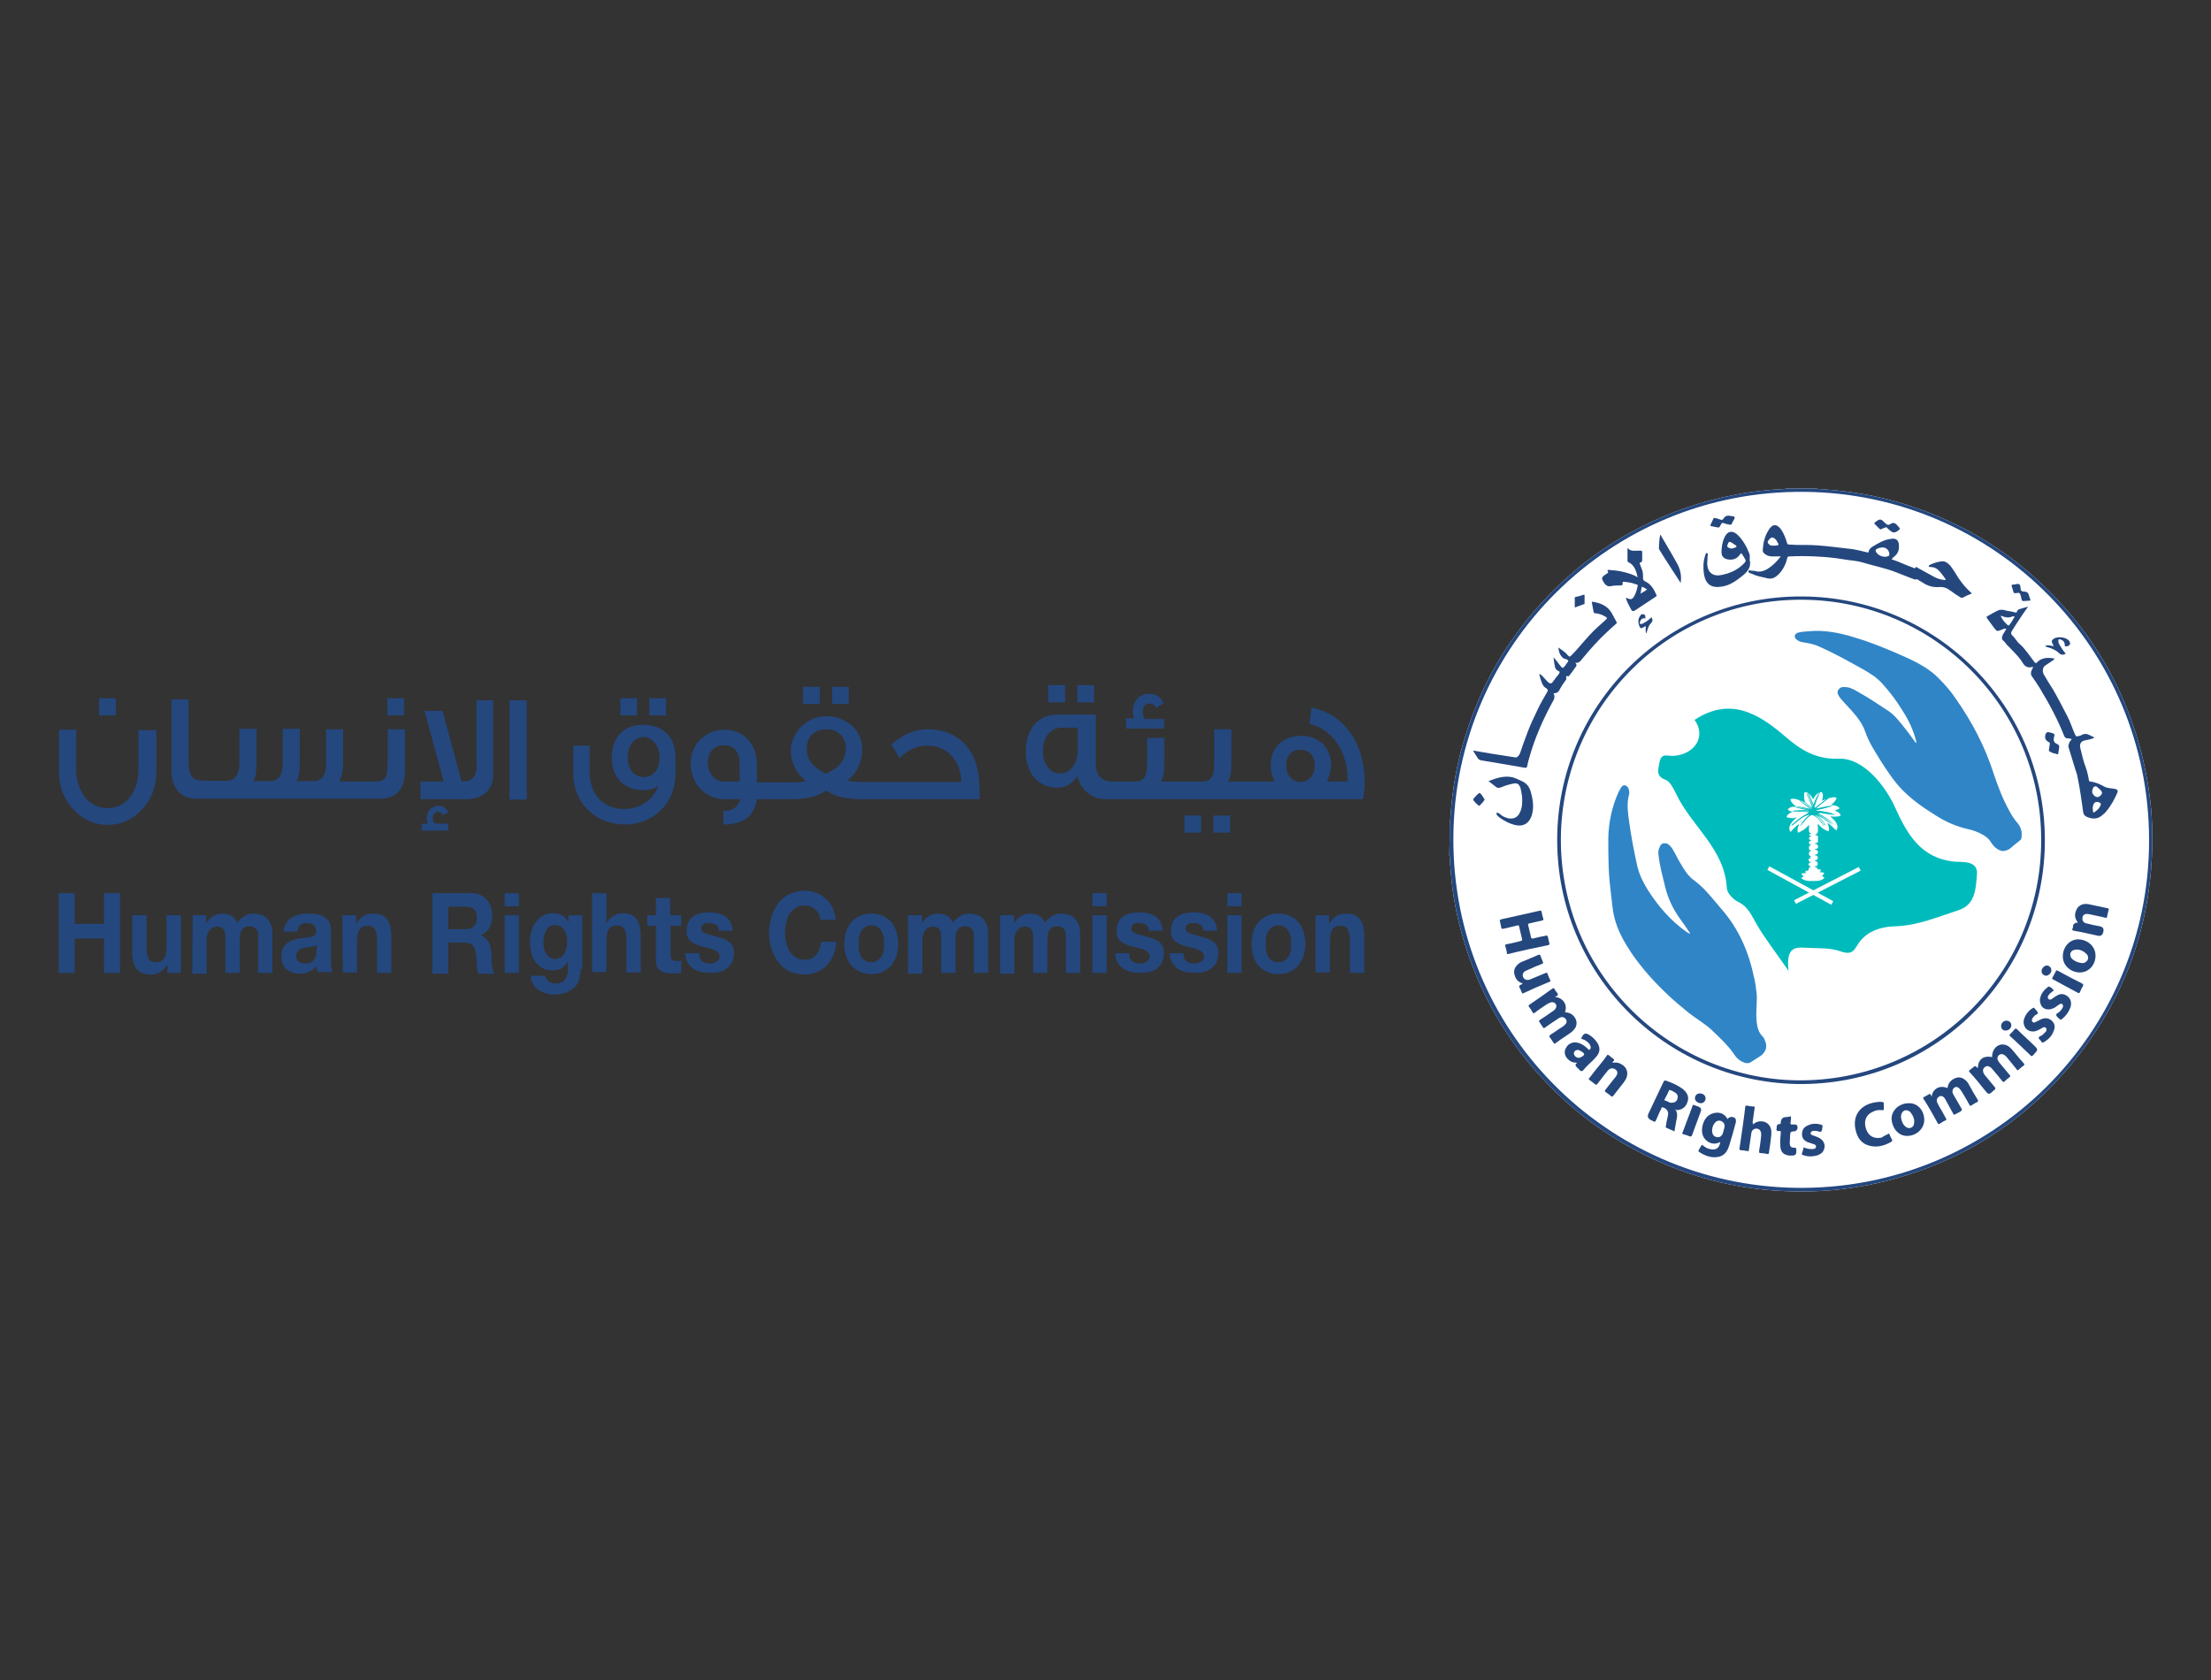 <?xml version="1.0" encoding="UTF-8"?>
<svg id="Layer_1" data-name="Layer 1" xmlns="http://www.w3.org/2000/svg" viewBox="0 0 540.9 411.1">
  <rect x="0" y="0" width="540.9" height="411.1" fill="#333333" stroke="none"/>
  <defs>
    <style>
      .cls-1 {
        fill: none;
      }

      .cls-2 {
        fill: #3085c7;
      }

      .cls-3 {
        fill: #24477e;
      }

      .cls-4 {
        fill: #fff;
      }

      .cls-5 {
        fill: #00bbbc;
      }
    </style>
  </defs>
  <g>
    <g>
      <path class="cls-3" d="M14.35,218.55h3.9v7.5h7.2v-7.5h3.9v19.5h-3.9v-8.4h-7.2v8.4h-3.9s0-19.5,0-19.5Z"/>
      <path class="cls-3" d="M44.35,238.05h-3.4v-2h-.1c-.4.8-1,1.4-1.7,1.8s-1.4.6-2.2.6c-.9,0-1.7-.1-2.3-.4-.6-.3-1.1-.7-1.4-1.2s-.6-1.1-.7-1.8c-.1-.7-.2-1.5-.2-2.4v-8.7h3.5v8c0,1.2.2,2,.5,2.6s.9.9,1.7.9c1,0,1.7-.3,2.1-.9s.6-1.7.6-3.1v-7.5h3.5v14.1h.1Z"/>
      <path class="cls-3" d="M47.15,223.95h3.3v1.9h0c.5-.7,1-1.3,1.7-1.7.7-.4,1.4-.6,2.2-.6s1.6.2,2.2.5c.7.4,1.2,1,1.5,1.8.4-.6.9-1.2,1.6-1.6.7-.5,1.4-.7,2.3-.7.7,0,1.3.1,1.9.3.6.2,1.1.5,1.5.9s.7.9,1,1.6c.2.6.3,1.4.3,2.3v9.4h-3.5v-9.3c0-.4-.1-.8-.3-1.1-.1-.3-.4-.6-.7-.7-.3-.2-.7-.3-1.2-.3s-.9.1-1.2.3c-.3.2-.5.5-.7.8s-.3.7-.3,1.1c-.1.4-.1.9-.1,1.3v7.9h-3.5v-9.1c0-.4-.1-.8-.2-1.1-.1-.3-.3-.6-.6-.8-.3-.2-.7-.3-1.3-.3-.2,0-.4,0-.7.1-.3.1-.5.2-.8.5-.3.2-.5.6-.7,1s-.3,1-.3,1.7v8.2h-3.5l.1-14.3h0Z"/>
      <path class="cls-3" d="M69.35,228.25c0-.9.3-1.7.6-2.3.4-.6.8-1.1,1.4-1.4.6-.4,1.2-.6,1.9-.8.7-.2,1.4-.2,2.1-.2.6,0,1.3,0,2,.1s1.3.3,1.8.6c.5.3,1,.7,1.3,1.2s.5,1.2.5,2v7.3c0,.6,0,1.2.1,1.8.1.6.2,1,.3,1.3h-3.6c-.1-.2-.1-.4-.2-.7,0-.2-.1-.5-.1-.7-.6.6-1.2,1.1-2,1.4s-1.5.4-2.3.4c-.6,0-1.2-.1-1.7-.3-.5-.2-1-.4-1.4-.8-.4-.3-.7-.8-.9-1.3-.2-.5-.3-1.2-.3-1.9,0-.8.1-1.5.4-2s.6-.9,1-1.2c.4-.3.9-.5,1.4-.7s1.1-.3,1.6-.4,1.1-.2,1.6-.2c.5-.1.9-.1,1.3-.2s.7-.3.9-.5c.2-.2.3-.5.3-.9s-.1-.8-.2-1-.3-.4-.5-.6c-.2-.1-.4-.2-.7-.3-.3,0-.6-.1-.9-.1-.7,0-1.2.2-1.6.5s-.6.9-.7,1.6h-3.4v.3h0ZM77.55,231.15c-.1.1-.3.3-.6.3-.2.1-.5.1-.7.2-.3.1-.5.1-.8.1s-.6.1-.8.1c-.3.1-.5.1-.8.2-.2.1-.5.2-.7.4-.2.2-.3.4-.5.6-.1.2-.2.5-.2.9s.1.7.2.9c.1.2.3.4.5.5s.4.2.7.3c.3.1.5.1.8.1.7,0,1.2-.1,1.6-.4s.7-.6.8-.9c.2-.4.3-.7.3-1.1s.1-.7.1-.9l.1-1.3h0Z"/>
      <path class="cls-3" d="M83.75,223.95h3.4v2h.1c.4-.8,1-1.4,1.7-1.8s1.4-.6,2.2-.6c.9,0,1.7.1,2.3.4s1.1.7,1.4,1.2.6,1.1.7,1.8c.1.7.2,1.5.2,2.4v8.7h-3.5v-8c0-1.2-.2-2-.5-2.6s-.9-.9-1.7-.9c-1,0-1.7.3-2.1.9-.4.6-.6,1.7-.6,3.1v7.4h-3.5l-.1-14h0Z"/>
      <path class="cls-3" d="M105.75,218.55h9.6c.8,0,1.5.1,2.1.4.6.3,1.2.7,1.6,1.2.5.5.8,1.1,1,1.7.2.7.4,1.3.4,2.1,0,1.1-.2,2.1-.7,3-.4.8-1.2,1.5-2.1,1.9v.1c.5.1.9.4,1.2.7.3.3.6.7.8,1.1s.3.9.4,1.4c.1.5.2,1,.2,1.5v1.1c0,.4,0,.8.1,1.3,0,.4.1.8.2,1.2.1.4.2.7.4,1h-3.9c-.1-.3-.2-.7-.3-1-.1-.4-.1-.8-.1-1.2s-.1-.8-.1-1.3c0-.4-.1-.8-.1-1.2-.1-1-.4-1.8-.8-2.2-.4-.5-1.1-.7-2.1-.7h-3.9v7.6h-3.9v-19.7h0ZM109.65,227.35h4.3c.9,0,1.5-.2,2-.7.5-.4.7-1.1.7-2.1,0-.9-.2-1.6-.7-2.1-.5-.4-1.1-.6-2-.6h-4.3v5.5Z"/>
      <path class="cls-3" d="M126.95,221.75h-3.5v-3.2h3.5v3.2ZM123.45,223.95h3.5v14.1h-3.5v-14.1Z"/>
      <path class="cls-3" d="M142.05,237.15c0,.4,0,.8-.1,1.3s-.2.9-.3,1.4c-.2.5-.4.9-.7,1.3s-.7.8-1.2,1.1-1.1.6-1.8.8c-.7.2-1.6.3-2.5.3-.6,0-1.3-.1-1.9-.3-.7-.2-1.2-.4-1.8-.8-.5-.4-1-.8-1.3-1.4-.4-.6-.6-1.3-.6-2.1h3.5c.2.7.5,1.2,1,1.5s1,.4,1.7.4c1,0,1.7-.3,2.2-1s.7-1.5.7-2.5v-1.9h0c-.4.7-.9,1.3-1.6,1.7-.7.4-1.4.5-2.2.5-1,0-1.8-.2-2.5-.6s-1.3-.9-1.7-1.5-.8-1.4-1-2.3-.3-1.8-.3-2.7.1-1.8.4-2.6c.2-.8.6-1.6,1.1-2.2s1-1.2,1.7-1.5c.7-.4,1.5-.6,2.4-.6.8,0,1.6.2,2.2.5.6.3,1.2.9,1.6,1.7h0v-1.7h3.4v13.2s-.4,0-.4,0ZM135.75,234.65c.5,0,.9-.1,1.3-.3.4-.2.7-.5.9-.9l.6-1.2c.1-.5.2-1,.2-1.5,0-.6,0-1.1-.1-1.6s-.3-1-.5-1.4-.5-.7-.9-1c-.4-.2-.9-.4-1.4-.4s-.9.1-1.3.3c-.4.2-.7.5-.9.9s-.4.8-.5,1.3-.2,1-.2,1.5,0,1,.1,1.5.2,1,.5,1.4c.2.4.5.7.9,1,.3.3.7.4,1.3.4Z"/>
      <path class="cls-3" d="M144.85,218.55h3.5v7.3h.1c.4-.8,1-1.4,1.7-1.8s1.4-.6,2-.6c.9,0,1.7.1,2.3.4s1.1.7,1.4,1.2.6,1.1.7,1.8c.1.7.2,1.5.2,2.4v8.7h-3.5v-8c0-1.2-.2-2-.5-2.6s-.9-.9-1.7-.9c-1,0-1.7.3-2.1.9-.4.6-.6,1.7-.6,3.1v7.4h-3.5v-19.3h0Z"/>
      <path class="cls-3" d="M164.05,223.95h2.6v2.6h-2.6v7c0,.7.1,1.1.3,1.3.2.2.6.3,1.2.3.4,0,.8,0,1.1-.1v3c-.3.1-.6.1-1,.1h-1.1c-.5,0-1.1,0-1.6-.1s-.9-.2-1.3-.5c-.4-.2-.7-.6-.9-1s-.3-1-.3-1.7v-8.3h-2.1v-2.6h2.1v-4.2h3.5v4.2s.1,0,.1,0Z"/>
      <path class="cls-3" d="M171.05,233.45c0,.4.1.8.2,1.1.2.3.4.5.6.7.2.2.5.3.9.4.3.1.7.1,1,.1.2,0,.5,0,.8-.1s.5-.2.7-.3.4-.3.6-.5c.1-.2.2-.5.2-.9,0-.3-.1-.5-.3-.8-.2-.2-.4-.4-.8-.6-.3-.2-.8-.3-1.3-.5-.5-.1-1.1-.3-1.7-.4-.5-.1-1-.3-1.5-.5s-.9-.4-1.3-.7c-.4-.3-.7-.6-.9-1.1-.2-.4-.3-1-.3-1.6,0-.9.2-1.6.5-2.2s.7-1.1,1.3-1.4c.5-.3,1.1-.6,1.8-.7s1.3-.2,2-.2,1.4.1,2,.2c.7.1,1.2.4,1.8.7.5.3.9.8,1.3,1.4.3.6.5,1.3.6,2.2h-3.4c0-.7-.3-1.3-.8-1.5-.5-.3-1-.4-1.6-.4h-.6c-.2,0-.4.1-.6.2-.2.1-.4.2-.5.4s-.2.4-.2.7.1.6.3.8.5.4.9.5.8.3,1.3.4,1,.2,1.5.4c.5.1,1,.3,1.5.5s.9.4,1.3.7c.4.3.7.7.9,1.1s.3,1,.3,1.7c0,.9-.2,1.7-.5,2.3s-.8,1.1-1.3,1.5-1.2.7-1.9.8c-.7.2-1.4.2-2.1.2s-1.5-.1-2.2-.2c-.7-.2-1.3-.4-1.9-.8-.6-.4-1-.9-1.4-1.5s-.6-1.4-.6-2.3h3.4v.2Z"/>
      <path class="cls-3" d="M200.75,225.05c-.1-.5-.2-.9-.4-1.4-.2-.4-.5-.8-.9-1.1s-.7-.6-1.2-.7c-.4-.2-.9-.3-1.4-.3-.9,0-1.6.2-2.2.6-.6.4-1.1.9-1.5,1.5s-.7,1.3-.8,2.1c-.2.8-.3,1.6-.3,2.5,0,.8.1,1.6.3,2.4s.5,1.5.8,2.1c.4.6.9,1.1,1.5,1.5s1.4.6,2.2.6c1.2,0,2.1-.4,2.8-1.2s1.1-1.9,1.2-3.2h3.8c-.1,1.2-.4,2.3-.8,3.3s-1,1.8-1.6,2.5c-.7.7-1.5,1.2-2.4,1.6s-1.9.6-3,.6c-1.4,0-2.6-.3-3.7-.8-1.1-.5-2-1.2-2.7-2.2-.7-.9-1.3-2-1.7-3.2s-.6-2.6-.6-4,.2-2.8.6-4c.4-1.3,1-2.3,1.7-3.3.7-1,1.7-1.7,2.7-2.2,1.1-.5,2.3-.8,3.7-.8,1,0,1.9.2,2.8.5.9.3,1.6.8,2.3,1.4.7.6,1.3,1.3,1.7,2.2s.7,1.9.8,3h-3.7Z"/>
      <path class="cls-3" d="M206.55,230.95c0-1.1.2-2.2.5-3.1s.8-1.7,1.3-2.3c.6-.6,1.3-1.1,2.1-1.5.8-.4,1.7-.5,2.7-.5s1.9.2,2.7.5c.8.4,1.5.9,2.1,1.5s1,1.4,1.3,2.3.5,1.9.5,3.1c0,1.1-.2,2.1-.5,3.1-.3.9-.8,1.7-1.3,2.3-.6.6-1.3,1.1-2.1,1.5-.8.4-1.7.5-2.7.5s-1.9-.2-2.7-.5c-.8-.4-1.5-.9-2.1-1.5s-1-1.4-1.3-2.3-.5-1.9-.5-3.1ZM210.05,230.95c0,.6,0,1.1.1,1.7.1.5.3,1,.5,1.4s.6.8,1,1c.4.3.9.4,1.5.4s1.1-.1,1.5-.4.7-.6,1-1,.4-.9.5-1.4.1-1.1.1-1.7,0-1.1-.1-1.7c-.1-.5-.3-1-.5-1.4s-.6-.8-1-1c-.4-.3-.9-.4-1.5-.4s-1.1.1-1.5.4-.7.6-1,1c-.2.4-.4.9-.5,1.4,0,.6-.1,1.2-.1,1.7Z"/>
      <path class="cls-3" d="M222.25,223.95h3.3v1.9h0c.5-.7,1-1.3,1.7-1.7.7-.4,1.4-.6,2.2-.6s1.6.2,2.2.5,1.2,1,1.5,1.8c.4-.6.9-1.2,1.6-1.6.7-.5,1.4-.7,2.3-.7.7,0,1.3.1,1.9.3.6.2,1.1.5,1.5.9s.7.9,1,1.6c.2.6.3,1.4.3,2.3v9.4h-3.5v-9.3c0-.4-.1-.8-.3-1.1-.1-.3-.4-.6-.7-.7-.3-.2-.7-.3-1.2-.3s-.9.1-1.2.3c-.3.2-.5.5-.7.8s-.3.7-.3,1.1c-.1.4-.1.9-.1,1.3v7.9h-3.5v-9.1c0-.4-.1-.8-.2-1.1-.1-.3-.3-.6-.6-.8-.3-.2-.7-.3-1.3-.3-.2,0-.4,0-.7.1-.3.1-.5.2-.8.5-.3.2-.5.6-.7,1s-.3,1-.3,1.7v8.2h-3.5v-14.3h.1Z"/>
      <path class="cls-3" d="M244.75,223.95h3.3v1.9h0c.5-.7,1-1.3,1.7-1.7.7-.4,1.4-.6,2.2-.6s1.6.2,2.2.5c.7.4,1.2,1,1.5,1.8.4-.6.9-1.2,1.6-1.6.7-.5,1.4-.7,2.3-.7.7,0,1.3.1,1.9.3.6.2,1.1.5,1.5.9s.7.9,1,1.6c.2.6.3,1.4.3,2.3v9.4h-3.5v-9.3c0-.4-.1-.8-.3-1.1-.1-.3-.4-.6-.7-.7-.3-.2-.7-.3-1.2-.3s-.9.1-1.2.3c-.3.2-.5.5-.7.8s-.3.7-.3,1.1c-.1.4-.1.9-.1,1.3v7.9h-3.5v-9.1c0-.4-.1-.8-.2-1.1-.1-.3-.3-.6-.6-.8-.3-.2-.7-.3-1.3-.3-.2,0-.4,0-.7.1-.3.1-.5.2-.8.5-.3.2-.5.6-.7,1s-.3,1-.3,1.7v8.2h-3.5v-14.3h.1Z"/>
      <path class="cls-3" d="M270.75,221.75h-3.5v-3.2h3.5v3.2ZM267.25,223.95h3.5v14.1h-3.5v-14.1h0Z"/>
      <path class="cls-3" d="M276.25,233.45c0,.4.1.8.2,1.1.2.3.4.5.6.7s.5.3.9.4c.3.1.7.1,1,.1.2,0,.5,0,.8-.1s.5-.2.7-.3.4-.3.6-.5c.1-.2.2-.5.2-.9,0-.3-.1-.5-.3-.8-.2-.2-.4-.4-.8-.6-.3-.2-.8-.3-1.3-.5-.5-.1-1.1-.3-1.7-.4-.5-.1-1-.3-1.5-.5s-.9-.4-1.3-.7-.7-.6-.9-1.1c-.2-.4-.3-1-.3-1.6,0-.9.2-1.6.5-2.2s.7-1.1,1.3-1.4c.5-.3,1.1-.6,1.8-.7.7-.1,1.3-.2,2-.2s1.4.1,2,.2c.7.1,1.2.4,1.8.7.5.3.9.8,1.3,1.4.3.6.5,1.3.6,2.2h-3.4c0-.7-.3-1.3-.8-1.5-.5-.3-1-.4-1.6-.4h-.6c-.2,0-.4.1-.6.2s-.4.2-.5.4-.2.4-.2.7.1.6.3.8.5.4.9.5.8.3,1.3.4,1,.2,1.5.4c.5.1,1,.3,1.5.5s.9.4,1.3.7.7.7.9,1.1c.2.4.3,1,.3,1.7,0,.9-.2,1.7-.5,2.3s-.8,1.1-1.3,1.5-1.2.7-1.9.8c-.7.2-1.4.2-2.1.2s-1.5-.1-2.2-.2c-.7-.2-1.3-.4-1.9-.8s-1-.9-1.4-1.5-.6-1.4-.6-2.3h3.4v.2h0Z"/>
      <path class="cls-3" d="M289.55,233.45c0,.4.1.8.2,1.1.2.3.4.5.6.7s.5.3.9.4c.3.1.7.1,1,.1.2,0,.5,0,.8-.1s.5-.2.7-.3.4-.3.6-.5c.1-.2.2-.5.2-.9,0-.3-.1-.5-.3-.8-.2-.2-.4-.4-.8-.6-.3-.2-.8-.3-1.3-.5-.5-.1-1.1-.3-1.7-.4-.5-.1-1-.3-1.5-.5s-.9-.4-1.3-.7-.7-.6-.9-1.1c-.2-.4-.3-1-.3-1.6,0-.9.2-1.6.5-2.2s.7-1.1,1.3-1.4c.5-.3,1.1-.6,1.8-.7.7-.1,1.3-.2,2-.2s1.4.1,2,.2c.7.1,1.2.4,1.8.7.5.3.9.8,1.3,1.4s.5,1.3.6,2.2h-3.4c0-.7-.3-1.3-.8-1.5-.5-.3-1-.4-1.6-.4h-.6c-.2,0-.4.1-.6.2s-.4.2-.5.4-.2.4-.2.7.1.6.3.8.5.4.9.5.8.3,1.3.4,1,.2,1.5.4c.5.1,1,.3,1.5.5s.9.4,1.3.7.7.7.9,1.1c.2.4.3,1,.3,1.7,0,.9-.2,1.7-.5,2.3s-.8,1.1-1.3,1.5-1.2.7-1.9.8c-.7.2-1.4.2-2.1.2s-1.5-.1-2.2-.2c-.7-.2-1.3-.4-1.9-.8s-1-.9-1.4-1.5-.6-1.4-.6-2.3h3.4v.2h0Z"/>
      <path class="cls-3" d="M303.75,221.75h-3.5v-3.2h3.5v3.2ZM300.25,223.95h3.5v14.1h-3.5v-14.1Z"/>
      <path class="cls-3" d="M306.15,230.95c0-1.1.2-2.2.5-3.1s.8-1.7,1.3-2.3c.6-.6,1.3-1.1,2.1-1.5.8-.4,1.7-.5,2.7-.5s1.9.2,2.7.5c.8.4,1.5.9,2.1,1.5s1,1.4,1.3,2.3.5,1.9.5,3.1c0,1.1-.2,2.1-.5,3.1-.3.9-.8,1.7-1.3,2.3-.6.6-1.3,1.1-2.1,1.5-.8.4-1.7.5-2.7.5s-1.9-.2-2.7-.5c-.8-.4-1.5-.9-2.1-1.5s-1-1.4-1.3-2.3-.5-1.9-.5-3.1ZM309.65,230.95c0,.6,0,1.1.1,1.7.1.5.3,1,.5,1.4s.6.8,1,1c.4.3.9.4,1.5.4s1.1-.1,1.5-.4.7-.6,1-1c.2-.4.4-.9.5-1.4s.1-1.1.1-1.7,0-1.1-.1-1.7c-.1-.5-.3-1-.5-1.4s-.6-.8-1-1c-.4-.3-.9-.4-1.5-.4s-1.1.1-1.5.4-.7.6-1,1c-.2.4-.4.9-.5,1.4,0,.6-.1,1.2-.1,1.7Z"/>
      <path class="cls-3" d="M321.75,223.95h3.4v2h.1c.4-.8,1-1.4,1.7-1.8s1.4-.6,2.2-.6c.9,0,1.7.1,2.3.4.6.3,1.1.7,1.4,1.2s.6,1.1.7,1.8c.1.7.2,1.5.2,2.4v8.7h-3.5v-8c0-1.2-.2-2-.5-2.6s-.9-.9-1.7-.9c-1,0-1.7.3-2.1.9s-.6,1.7-.6,3.1v7.4h-3.5v-14h-.1Z"/>
    </g>
    <g>
      <rect class="cls-3" x="24.25" y="170.85" width="4.1" height="4.2"/>
      <path class="cls-3" d="M33.85,188.45c0,2.4-.6,4.5-1.8,6.3-1.5,2-3.4,3-5.7,3s-4.3-1-5.8-3c-1.2-1.8-1.9-3.9-1.9-6.3v-9.9h-4.2v10.4c0,3.6,1.2,6.7,3.6,9.2,2.3,2.4,5.1,3.7,8.3,3.7s6.1-1.3,8.4-3.8,3.5-5.5,3.5-9v-10.4h-4.4v9.8Z"/>
      <rect class="cls-3" x="94.75" y="170.85" width="4.1" height="4.2"/>
      <path class="cls-3" d="M94.75,187.35c0,1.4-.1,2.3-.3,2.7-.4.8-1.3,1.2-2.7,1.2h-8.7c.6-1.4.9-2.9.9-4.7v-8.1h-4.2v8.6c0,2.7-1.1,4.1-3.2,4.1h-4.1c.6-.6.9-2.1.9-4.6v-8.2h-4.2v8.6c0,2.8-1.1,4.2-3.2,4.2h-3.9v-.2c.5-.7.7-2.1.7-4.4v-8.2h-4.2v8.3c0,3-1.1,4.4-3.2,4.4h-4.8c-1.6,0-2.7-.2-3.2-.6-.8-.6-1.2-1.8-1.2-3.6v-15.7h-4.2v17.4c0,2.1.5,3.7,1.5,4.9,1.1,1.3,2.6,2,4.7,2h44.6c4.2,0,6.3-2.3,6.3-6.8v-10.2h-4.2v8.9h-.1Z"/>
      <path class="cls-3" d="M116.65,186.85c0,1.7-.3,2.9-1.1,3.6-.6.6-1.4.8-2.6.8l-4.7-17.3h-4.4l4.7,17.3h-5.7v4.3h11.2c4.1,0,6.6-2.3,6.6-5.9v-18.3h-4.1v15.5h.1Z"/>
      <path class="cls-3" d="M105.85,200.15c0-.7.5-1.5,1.3-1.5.6,0,.9.3,1.1.8l1.4-.6c-.5-1.2-1.3-1.7-2.4-1.7-1.6,0-2.9,1.4-2.9,3.1,0,.2.1.6.3,1.3h-1.5v1.7h6.5v-1.7h-3c-.6-.3-.8-.8-.8-1.4Z"/>
      <rect class="cls-3" x="124.65" y="171.35" width="4.2" height="24.3"/>
      <rect class="cls-3" x="151.75" y="170.85" width="4.1" height="4.2"/>
      <rect class="cls-3" x="158.85" y="170.85" width="4.1" height="4.2"/>
      <path class="cls-3" d="M157.35,177.35c-4.8,0-7.7,3.1-7.7,8s3,8,7.8,8c1.4,0,2.6-.3,3.6-1.1-1.1,3.4-4.5,5.7-8.3,5.7-5.2,0-8.5-3.5-8.5-9v-6.5h-4v7c0,6.9,5.4,12.3,12.6,12.3s12.4-5.4,12.4-12.3v-4.2c0-5-3.1-7.9-7.9-7.9ZM157.45,190.15c-2.4,0-3.9-2.1-3.9-4.9s1.7-4.9,3.9-4.9,3.9,2.1,3.9,5.1c0,2.8-1.5,4.7-3.9,4.7Z"/>
      <rect class="cls-3" x="203.55" y="168.05" width="4.1" height="4.2"/>
      <rect class="cls-3" x="196.45" y="168.05" width="4.1" height="4.2"/>
      <path class="cls-3" d="M234.25,180.55c-2-1.4-4.4-2.1-7.2-2.1-1.7,0-3.3.3-5,1.1-1.5.7-2.9,1.6-4,2.7.9,1.4,1.6,2.5,2,3.3.9-1,2-1.8,3.4-2.4,1.2-.5,2.2-.7,3.2-.7,2.7,0,4.9.9,6.5,2.9,1.3,1.7,2,3.6,2,6h-24.3c-1.9,0-3.1-.2-3.5-.4,1.2-.9,2.1-2.1,2.7-3.5.6-1.3.9-2.6.9-4,0-5.3-4.5-8.2-8.7-8.2-3.8,0-6.9,2.2-8.3,5.8-.3.8-.5,1.6-.5,2.6,0,1.4.3,2.7.9,3.9.6,1.4,1.6,2.6,2.8,3.5-.5.3-1.6.4-3.5.4h-8.5v-4.5c0-4.9-3.2-8.4-7.8-8.4s-8.4,3.4-8.4,8.3,3.7,8.7,8.2,8.7h4c-.6,2-2,2.9-4.2,2.9v3.3c4.9,0,7.6-2.1,8.2-6.2h8.7c3.6,0,6.3-.7,8.3-2.1,2,1.4,4.8,2.1,8.4,2.1h29.1v-2.6c-.1-5.9-1.9-10-5.4-12.4ZM180.85,191.25h-3.7c-2.3,0-4-2.1-4-4.7s1.6-4.2,4.1-4.2c2.2,0,3.5,1.6,3.7,3.8v5.1h-.1ZM204.45,187.95c-.6.5-1.4.9-2.3,1.4-.9-.4-1.7-.9-2.3-1.4-1.7-1.2-2.5-2.8-2.5-4.8,0-1.3.4-2.4,1.2-3.3.9-.9,2.1-1.4,3.6-1.4s2.7.5,3.6,1.4c.8.9,1.2,2,1.2,3.3-.1,2-.9,3.6-2.5,4.8Z"/>
      <rect class="cls-3" x="256.45" y="167.65" width="4.1" height="4.2"/>
      <rect class="cls-3" x="263.55" y="167.65" width="4.1" height="4.2"/>
      <path class="cls-3" d="M284.85,175.95h-4.7c-.4-.4-.6-.9-.6-1.7,0-1.4.6-2.1,1.7-2.1.8,0,1.4.4,1.6,1.1l1.8-1.2c-.6-1.5-1.8-2.3-3.5-2.3-2.4,0-4,1.8-4,4.2,0,.7.1,1.3.3,1.8h-2v2.5h9.3l.1-2.3Z"/>
      <rect class="cls-3" x="289.75" y="199.55" width="4.1" height="4.2"/>
      <rect class="cls-3" x="296.85" y="199.55" width="4.1" height="4.2"/>
      <path class="cls-3" d="M320.85,173.15l-.5,4c5.4,1.1,9.3,6.8,9.3,13.1v1h-5c.6-1.5,1-2.8,1-3.9,0-4.5-3-7.3-7.4-7.3s-7.4,2.9-7.4,7.3c0,1.1.3,2.4,1,3.9h-11.5c.6-.7.9-2.1.9-4.4v-8.4h-4.2v8.6c0,1.3-.1,2.3-.5,2.9-.5.9-1.3,1.3-2.6,1.3h-10c.6-.7.9-2.1.9-4.4v-6.3h-4.2v6.5c0,1.3-.2,2.3-.5,2.9-.5.9-1.3,1.3-2.5,1.3h-5.4c-2.8,0-4.2-1.6-4.2-4.5v-11.9h-9.3c-4.8,0-7.8,3.5-7.8,9.1,0,5.2,3,8.8,7.8,8.8,1.9,0,3.5-.9,4.8-2.8.9,3.3,3.5,5.6,6.8,5.6h63.1c.3-1.5.4-3,.4-4.5-.1-9.3-5-16.3-13-17.9ZM263.65,183.55c0,3.2-1.7,5.7-4.4,5.7-2.5,0-4.1-2.5-4.1-5.4,0-3.5,1.8-5.8,4.7-5.8h3.8v5.5ZM318.15,191.35c-2,0-3.5-1.7-3.5-4s1.2-3.9,3.5-3.9,3.5,1.7,3.5,3.9-1.4,4-3.5,4Z"/>
    </g>
  </g>
  <g>
    <path class="cls-4" d="M354.65,201.55c.2-.6.1-1.2.2-1.9.5-7,1.7-13.8,3.9-20.4,3.9-12.3,10.3-23.1,19.1-32.5,6.9-7.4,14.8-13.4,23.8-17.9,7.3-3.7,14.9-6.3,22.9-7.8,4-.8,8-1.2,12-1.4.1,0,.2,0,.3-.1h7.5c.7.2,1.4.1,2.1.2,6.9.5,13.6,1.7,20.1,3.8,12.5,4,23.5,10.4,33,19.4,10.6,10,18.2,21.9,22.7,35.7,1.7,5.2,2.9,10.5,3.6,15.8.7,5,.8,10,.6,15.1-.9,18.7-7.2,35.4-19,50-11.9,14.7-27.1,24.5-45.5,29.3-5.5,1.4-11.1,2.3-16.8,2.6-14.8.7-28.8-2-42.1-8.5-8-3.9-15.3-8.9-21.7-15-10.6-10.1-18.2-22.1-22.7-36-1.7-5.3-2.9-10.6-3.5-16.1-.2-2.1-.4-4.1-.5-6.2,0-.1,0-.2-.1-.2.1-2.7.1-5.3.1-7.9Z"/>
    <g>
      <path class="cls-3" d="M354.65,201.55c.2-.6.1-1.2.2-1.9.5-7,1.7-13.8,3.9-20.4,3.9-12.3,10.3-23.1,19.1-32.5,6.9-7.4,14.8-13.4,23.8-17.9,7.3-3.7,14.9-6.3,22.9-7.8,4-.8,8-1.2,12-1.4.1,0,.2,0,.3-.1h7.5c.7.2,1.4.1,2.1.2,6.9.5,13.6,1.7,20.1,3.8,12.5,4,23.5,10.4,33,19.4,10.6,10,18.2,21.9,22.7,35.7,1.7,5.2,2.9,10.5,3.6,15.8.7,5,.8,10,.6,15.1-.9,18.7-7.2,35.4-19,50-11.9,14.7-27.1,24.5-45.5,29.3-5.5,1.4-11.1,2.3-16.8,2.6-14.8.7-28.8-2-42.1-8.5-8-3.9-15.3-8.9-21.7-15-10.6-10.1-18.2-22.1-22.7-36-1.7-5.3-2.9-10.6-3.5-16.1-.2-2.1-.4-4.1-.5-6.2,0-.1,0-.2-.1-.2.1-2.7.1-5.3.1-7.9ZM525.75,205.55c0-46.7-37.6-84.8-84.4-85.2-47.4-.4-85.5,37.7-85.8,84.5-.3,47.4,37.6,85,83.6,85.8,48.1.8,86.7-38,86.6-85.1Z"/>
      <path class="cls-3" d="M380.95,205.55c0-33,26.8-59.8,59.9-59.6,32.9.1,60,27.1,59.4,60.8-.6,32.4-27.3,59.1-60.8,58.5-32.3-.7-58.5-27.1-58.5-59.7ZM499.35,205.55c.1-32-25.8-58.6-58.4-58.8-32.7-.2-58.9,26.1-59.1,58.5-.1,32.8,26.2,58.5,57.6,59.1,33.3.5,60-26.3,59.9-58.8Z"/>
      <path class="cls-3" d="M462.75,136.85c.1,0,.1.1,0,0,1.9.6,3.6,1.5,5.4,2.1.2.1.3.2.5-.1s.3,0,.5.1c1.3.7,2.7,1.5,4,2.2.9.5,1.8.7,2.8.8.1-.2-.1-.3-.1-.4-.4-.6-.8-1.1-1.3-1.7-.6-.7-1.3-1.1-2.2-1.1-.2,0-.5,0-.5-.2s.2-.3.4-.4c.9-.4,1.8-.7,2.8-.8.9-.1,1.5.5,2.1,1.1.4.5.7,1,1.1,1.6,1.1,1.9,2.4,3.6,4,5,0,0,.1.1.1.2-.8.3-1.5.6-2.2,1-.3.1-.4,0-.6-.1-.8-.5-1.7-1.1-2.5-1.7-.8-.6-1.7-.9-2.7-.8-1.5.1-2.8-.3-4-1.1-.3-.2-.7-.4-1-.6-.2-.1-.4-.4-.7-.1,0,0-.2-.1-.4-.1-1.5-.6-3.1-1.2-4.6-1.8-2.6-1-5.3-1.5-7.9-2.3-1.6-.5-3.2-.5-4.8-.8-2.3-.4-4.7-.6-7-.7-2.1-.1-4.1-.1-6.2,0-.3,0-.4.1-.5.3-.2.9-.5,1.8-1,2.6-.4.7-.9,1.3-1.5,1.8-.8.7-1.6.9-2.6.6-1.3-.3-2.5-.5-3.7-1.1-.3-.1-.8-.2-.7-.6.1-.4.5-.1.8-.1s.6,0,.9.1c1.1.3,2,0,2.9-.5,1.3-.8,2.3-1.8,3.3-3.1h-2.1c-.7,0-1.3-.2-1.8-.6-.4-.3-.6-.7-.5-1.1.1-1.7.5-3.3,1.4-4.7.9-1.6,2.1-1.7,3.2,0,.6.9,1,2,1.3,3,.1.4.2.5.6.5,2.3.2,4.6,0,6.9.2,2.8.2,5.6.6,8.4.9,1.3.2,2.5.5,3.7.8.3.1.4,0,.4-.2.1-.5.4-.8.8-1.1,1.5-.9,2.9-1.8,4.7-2,1.2-.2,1.8.3,1.9,1.5.1,1.1-.2,2.1-1.1,2.8-.4.3-.5.5-.7.7ZM460.65,133.95c-.4,0-.9.1-1.4.3-.4.2-.5.5-.3.8.5.9,1.8,1.4,2.8,1.1.1,0,.3-.1.4-.2.3-.7-.4-2-1.5-2ZM433.95,133.55c.3-.1.6,0,.9-.1.2-.1.3-.2.2-.4-.3-.5-.5-1.1-1.1-1.4-.2-.1-.4-.2-.6-.1-.4.2-.9.8-.9,1.1.1.5.5.7.9.9.2-.1.4-.1.6,0Z"/>
      <path class="cls-3" d="M497.35,163.15c-1.2.4-2,0-2.6-1.1-1-1.6-2.5-2.9-3.8-4.3-.3-.4-.6-.8-1-1.1-.3-.3-.2-.8,0-1.3.3-.5.6-1,.9-1.5-.5-.1-.9.1-1.3.3-1,.4-1.1.3-1.7-.5-.6-.8-1.1-1.5-1.7-2.3-.2-.3-.2-.5.1-.6.9-.5,1.7-1,2.6-1.4.7-.3,1.4-.1,2.1.1.7.1,1.3.2,2,.4.3.1.4,0,.5-.2.1-.4.3-.5.6-.6.7-.2,1.3-.4,2.1-.6-.6.8-1.1,1.6-1.6,2.3-.8,1.2-1.6,2.4-2.4,3.7-.2.4-.2.7.1,1,.7.6,1.1,1.5,1.8,2.1,1.5,1.3,2.5,3,3.7,4.5.2.2.3.3.5.1,0,0,.1,0,.1-.1,1.2-1.2,2.7-1.2,4.3-.9-.2.3-.5.5-.8.7-.4.3-.8.5-1.2.8-.6.3-.9.8-.9,1.5,0,.3.1.5.2.8.7,1.2,1.4,2.4,2.2,3.6,1.3,2.2,2.4,4.4,3.6,6.7.8,1.5,1.2,3,1.9,4.5.2.4.3.5.7.4.3-.1.7-.1.9-.3.7-.4,1.4-.3,2.1.1.3.2.7.3,1,.5-.2.2-.4.3-.6.3-.5.2-1.1.3-1.6.4-1.1.2-1.5.9-1.2,2,.4,1.5.7,3.1,1.3,4.6.4,1.1.6,2.1.8,3.2,0,.2.1.2.3.3,1.2.1,2.3.6,3.4,1.2.9.5,1.8.4,2.7.6q.9.2.5,1c-.7,1.6-1.5,3.1-2.7,4.5-.2.3-.4.5-.7.7-1.2,1.2-2.5,1.3-4.1.6-.4-.2-.7-.5-.8-1-.4-2.9-.8-5.8-1.4-8.7-.1-.8-.5-1.6-.7-2.4-.5-1.6-1-3.3-1.5-4.9-.1-.3,0-.6.1-.9.1-.4.4-.7.7-1.1-.4-.1-.8-.2-1.2-.2-.3,0-.4-.2-.6-.4-1.6-4.1-3.7-8-6-11.8-.6-1-1.3-2-2-3-.3-.4-.2-.9-.1-1.3.2-.4.4-.7.4-1,.1.1.1,0,0,0,.1-.1.1,0,0,0ZM489.45,150.65h0q-.1,0,0,0c.3.9,1,1.7,1.7,2.3.2.2.3.1.4,0,.4-.5.8-1.1,1.1-1.7.1-.1.3-.3.1-.4-.1-.1-.4,0-.5,0-.6.3-1.2.3-1.9.1-.3-.1-.6-.2-.9-.3ZM514.25,193.95c-.1-.4-.4-.7-.8-1-.3-.3-.6-.7-1-.5-.4.1-.5.6-.6,1-.2.7.6,1.6,1.3,1.6.4,0,1.1-.6,1.1-1.1ZM511.95,197.75c0,.2.1.6.1.9,0,.2.1.2.3.1.6-.4,1.2-.9,1.5-1.6.2-.4.1-.7-.3-.8-.9-.4-1.5.1-1.6,1.4Z"/>
      <path class="cls-3" d="M381.25,158.45c.8.6,1.7,1.1,2.3,1.9.4.4.5.4.9,0,1.5-1.5,2.8-3.2,4.3-4.8,1.3-1.5,2.8-2.7,4.2-4,.3-.3.2-.4-.1-.6-.8-.5-1.6-.8-2.6-.9-.2,0-.4-.1-.4-.4-.1-.7-.3-1.4-.4-2.1-.1-.2,0-.3.2-.3,1.9.3,3.6,1,4.6,2.7.4.7.8,1.5,1.2,2.2.1.2.1.4-.1.5-.8.7-1.5,1.3-2.2,2-2.2,2-4.2,4.3-6.1,6.6-.4.5-.8,1.1-1.7.9.7.7.1,1-.2,1.5-.4.6-.8,1.1-1.2,1.6-.1.2-.2.3-.4.2-.4-.1-.5.1-.4.4s0,.5-.2.7c-.5.7-1,1.4-1.4,2.2-.3.6-.7.9-1.5.9.5.9.1,1.6-.4,2.4-2.2,4.1-4.1,8.4-5.4,12.9-.2.8-.5,1.6-.6,2.4-.1.4-.2.6-.7.5-1.9-.3-3.9-.7-5.8-1-1.6-.3-3.2-.5-4.8-.8-.4-.1-.6-.2-.8-.5-.4-.6-.8-1.2-1.2-1.9,1.6.3,3.1.5,4.7.8,1.9.3,3.8.6,5.8.9.3,0,.8-.5,1-1,.6-1.8,1.2-3.5,1.9-5.3.7-1.9,1.6-3.7,2.5-5.6.7-1.5,1.5-2.8,2.3-4.2.2-.3.1-.5-.1-.7-.1,0-.1-.1-.1-.1-1-.5-1.2-1.5-1.5-2.4-.1-.3-.2-.7-.3-1.1.3,0,.5.2.7.4.5.5.9,1,1.4,1.5s.9.5,1.3-.1c.2-.3.4-.5.6-.8.1-.2.2-.3.4-.5.2-.3.5-.6.6-.9,0-.4-.5-.4-.7-.6s-.3-.4-.4-.6c-.2-.8-.3-1.6-.4-2.5.4.4.7.8,1,1.2.2.3.5.6.7.9.5.6.6.6,1.1,0,.2-.3.5-.7.7-1,.2-.2.1-.4-.1-.5-.1,0-.1-.1-.2-.1-.4-.2-.8-.1-1.1-.6-.6-.5-.9-1.7-.9-2.3Z"/>
      <path class="cls-3" d="M397.75,146.35c.2-.1.3,0,.5.1.7.3,1.1.2,1.5-.5.5-.8.7-1.7.9-2.6.1-.2-.1-.3-.2-.3-1-.4-2.1-.6-3.2-.7-.4,0-.3.2-.3.4.1.3,0,.4-.4.5-.9,0-1.7,0-2.6.2-.7.1-1.2-.3-1.5-.8-.8-1.2-.7-1.4.5-2.2.3-.2.7-.3.3-.8-.1-.2.2-.2.3-.2,1.2.1,2.5.2,3.6.5,1.2.3,2.3.6,3.5,1.3-.4-1.6-.8-3-2.3-3.7-.2-.1-.2-.2-.2-.3v-3.2c.7.9,1.6.7,2.4.7,1.3,0,1.2-.2,1.2,1.1v1c0,.4,0,.7-.5.8-.2,0-.1.2-.1.3.2.4.3.9.5,1.3.3.7.3,1.4.3,2.2,0,.4.1.6.5.8,1.5.7,2.2,2,2.8,3.4.1.2,0,.2-.1.3-1.8,1.2-3.5,2.3-5.3,3.5-.3.2-.5,0-.7-.1-.6-1.1-1.1-2-1.4-3ZM401.35,145.25c.5-.3,1.1-.6,1.6-1-.4-.3-.8-.5-1.3-.7-.1.5-.2,1-.3,1.7-.1-.1-.1,0-.1,0h.1Z"/>
      <path class="cls-3" d="M428.05,137.05c.4,1.6-.4,2.7-1.6,3.7-1.6,1.3-3.2,2.5-5.3,2.8-2.5.4-3.9-.6-4.3-3.1-.2-1.5-.2-3,.3-4.5.1-.2.1-.7.5-.6.3.1.1.5.1.7,0,.6-.1,1.2-.1,1.8,0,2,1.2,3.2,3.2,2.9,2.3-.4,4.4-1.3,6-3.1.2-.3.3-.5.1-.8-.3-.5-.5-.9-.8-1.3-.1-.2-.2-.2-.4,0-.7,1.2-1.9,1.6-3.2,1.3-.9-.2-1.4-.8-1.4-1.7,0-1.3.2-2.6.8-3.8.7-1.4,1.8-1.6,3-.6,1.4,1.3,2.3,2.9,3,4.7.2.5.1,1,.1,1.6ZM423.55,134.25c.3-.1.6-.1,1-.3.3-.1.4-.3.1-.5s-.6-.4-.9-.6c-.7-.4-.8-.4-1.1.4,0,.1-.1.2-.1.3s0,.2.1.3c.2.2.5.3.9.4Z"/>
      <path class="cls-3" d="M472.55,268.35c.3-2,2-2.9,3.9-2.1.1-1,.6-1.8,1.6-2.3.9-.5,1.9-.4,2.7.3.4.3.7.7.9,1.1.7,1.3,1.4,2.5,2.2,3.8.1.2.1.3-.1.5-.5.2-.9.5-1.4.8-.3.2-.4.2-.6-.2-.6-1.1-1.2-2.1-1.8-3.1-.2-.3-.4-.6-.6-.8-.3-.3-.7-.5-1.1-.3-.4.2-.6.6-.6,1,0,.3.1.6.3.9.6,1.1,1.3,2.2,1.9,3.3.2.3.1.5-.2.7-.4.2-.9.5-1.3.7-.3.2-.4.1-.5-.1-.6-1.1-1.2-2.2-1.8-3.3-.1-.2-.2-.4-.3-.5-.4-.6-1-.7-1.4-.4-.5.3-.7.9-.4,1.5s.6,1.2,1,1.8c.4.7.7,1.3,1.1,2,.1.2.2.4-.1.5-.5.2-.9.5-1.4.8-.3.2-.4.1-.5-.1-1.1-2-2.2-4-3.5-6-.1-.2-.1-.3.1-.4.4-.2.7-.4,1.1-.6.3-.3.5-.2.7.2-.1,0,0,.1.1.3Z"/>
      <path class="cls-3" d="M380.45,243.95c2,.2,3.1,2,2.4,3.7.6.1,1.1.2,1.6.5,1.4,1,1.7,2.7.5,3.9-.5.6-1.1.9-1.8,1.4-.9.6-1.8,1.2-2.6,1.8-.2.2-.3.2-.5-.1-.3-.4-.5-.8-.8-1.2-.3-.3-.3-.5.1-.8,1-.6,1.9-1.3,2.9-1.9.3-.2.5-.4.7-.6.4-.4.4-.9.1-1.3s-.8-.6-1.3-.4c-.2.1-.5.2-.7.4-1.1.7-2.1,1.4-3.1,2.1-.2.2-.4.1-.5-.1-.3-.4-.5-.8-.8-1.2-.2-.3-.2-.4.1-.6,1.1-.7,2.1-1.4,3.1-2.1.2-.1.4-.3.6-.5.3-.4.4-.7.2-1.2-.2-.4-.7-.6-1.2-.5-.3.1-.6.3-.9.4-1,.7-2,1.3-3,2.1-.4.3-.5.2-.7-.2s-.5-.8-.8-1.2c-.1-.2-.2-.3.1-.5,1.9-1.3,3.8-2.6,5.7-4,.2-.1.3-.1.4.1.2.3.4.7.7,1,.3.4.2.6-.1.8-.2,0-.3,0-.4.2Z"/>
      <path class="cls-3" d="M483.85,261.35c.1-2.2,1.4-3.1,3.5-2.7,0-.9.2-1.6.8-2.3.9-.9,2-1,3.1-.4.6.4,1.1,1,1.6,1.6.7.9,1.4,1.7,2.2,2.6.2.2.3.4,0,.6-.4.3-.8.6-1.2,1-.2.2-.4.2-.5-.1-.7-.9-1.5-1.8-2.2-2.7-.2-.3-.5-.6-.8-.8-.5-.3-.9-.3-1.3,0-.4.3-.5.9-.3,1.3.1.2.3.4.4.6.8,1,1.7,2,2.5,3,.2.2.2.3,0,.5-.4.3-.9.7-1.3,1.1-.2.2-.3.1-.5-.1-.8-1-1.6-2-2.4-2.9-.2-.2-.4-.5-.7-.6-.3-.2-.7-.3-1.1,0-.4.3-.6.6-.5,1.1,0,.3.2.6.4.9.8,1,1.6,1.9,2.4,2.9.3.3.3.5-.1.8-.3.2-.6.5-.8.7q-.5.4-1-.1c-1.4-1.7-2.7-3.4-4.2-5-.2-.2-.2-.3,0-.5.3-.2.6-.5.9-.7.3-.3.6-.4.8,0,0,0,.1,0,.3.2Z"/>
      <path class="cls-3" d="M368.95,233.45c-.3.1-.3-.1-.3-.3-.1-.6-.2-1.1-.4-1.7-.1-.3,0-.3.3-.4,1.2-.2,2.3-.5,3.5-.8.3-.1.4-.2.3-.5-.2-1-.5-2-.7-3-.1-.3-.1-.4-.4-.3-1.1.3-2.3.5-3.4.8-.4.1-.6,0-.6-.4-.1-.5-.2-1-.3-1.4-.1-.3,0-.4.3-.5,1.8-.4,3.6-.8,5.4-1.2,1.3-.3,2.6-.6,4-.9.3-.1.4,0,.5.3.1.5.2,1.1.4,1.6.1.3,0,.4-.3.5-1.1.2-2.1.5-3.1.7-.3.1-.4.1-.3.4.2,1,.5,2,.7,3,.1.3.2.3.5.3,1.1-.3,2.1-.5,3.2-.7.2-.1.3,0,.4.2.1.6.3,1.2.4,1.7,0,.2,0,.3-.2.4-3.5.7-6.7,1.4-9.9,2.2q0-.1,0,0Z"/>
      <path class="cls-3" d="M409.85,271.45c.7,1,.4,2,.2,3-.1.8-.3,1.5-.4,2.4-.7-.3-1.3-.6-2-.9-.2-.1-.2-.3-.1-.4.1-.9.3-1.7.5-2.6.2-1-.3-1.7-1.3-2-.3-.1-.3.2-.3.3-.5.9-.9,1.9-1.3,2.8-.2.4-.3.6-.7.3-.2-.1-.4-.2-.6-.3q-1-.5-.6-1.5c1.2-2.6,2.5-5.2,3.7-7.8.2-.4.3-.4.7-.3,1.4.5,2.8,1.1,4,2,1.1.9,1.6,1.9,1.2,3.1-.4,1.3-1.2,2-2.7,2.1-.1-.2-.2-.2-.3-.2ZM408.75,269.85c.9,0,1.4-.3,1.6-.9s.1-1.1-.4-1.5c-.4-.3-.8-.5-1.3-.7-.2-.1-.3,0-.4.2-.3.7-.6,1.3-1,2-.1.1-.1.3,0,.3.7.2,1.2.6,1.5.6Z"/>
      <path class="cls-3" d="M420.85,279.45c-1.2.6-2.3.5-3.3-.3-1.1-.9-1.3-2.1-1.1-3.4.3-1.6,1.1-3,2.9-3.4,1.4-.3,2.6.2,3.3,1.5q.4-.7,1.3-.5t.7,1.3c-.5,1.9-1,3.7-1.6,5.6-.4,1.3-1,2.4-2.5,2.8-1.8.4-3.4-.2-4.9-1.2-.1-.1-.2-.2-.1-.4.2-.4.5-.8.7-1.2.1-.2.2-.1.3,0,.5.4,1.1.8,1.7.9,1.5.4,2.4-.2,2.6-1.7ZM418.85,276.65c0,.9.4,1.5,1.2,1.6.7.1,1.3-.3,1.5-1.2.1-.3.2-.7.3-1.1.2-.7-.1-1.3-.7-1.6-.6-.3-1.3-.1-1.7.5-.4.5-.6,1.1-.6,1.8Z"/>
      <path class="cls-3" d="M428.85,275.15c.8-.7,1.6-.9,2.6-.7,1.2.3,1.9,1.3,1.9,2.6,0,1-.2,2-.3,3-.1.7-.2,1.3-.3,2,0,.3-.1.4-.5.3-.5-.1-1-.2-1.5-.2-.4,0-.4-.1-.4-.5.2-1.3.4-2.5.5-3.8v-.5c-.1-.7-.4-1.1-1.1-1.2-.7,0-1.2.4-1.3,1.1-.2,1.4-.4,2.7-.6,4.1,0,.3-.1.4-.4.3-.5-.1-1.1-.2-1.6-.2-.2,0-.3-.1-.3-.4.5-3.4,1-6.7,1.4-10.1,0-.3.1-.5.5-.4.5.1,1,.2,1.5.2.3,0,.4.1.3.4-.2,1.2-.3,2.3-.5,3.5.1.2.1.3.1.5Z"/>
      <path class="cls-3" d="M364.15,191.15c2.5-1,4.8-1.7,7.3-.4.3.1.6.3.9.4,1.1.5,1.8,1.4,2.1,2.5.6,2,.9,4.1.2,6.1-.7,1.9-2.2,2.6-4.1,2.1-1.2-.3-2.4-.9-3.4-1.6-.3-.2-.6-.4-.9-.8-.1-.1-.3-.3-.1-.5.2-.2.4,0,.6.1s.4.3.5.4c.5.4,1.1.6,1.8.8,1.3.2,2.3-.3,2.8-1.5.6-1.2.6-2.6.5-3.9-.1-.7-.2-1.4-.4-2.1-.4-1-.8-1.2-1.8-1s-2,.5-2.9.9c-.6.2-1,.2-1.4-.2-.5-.4-1-.8-1.7-1.3Z"/>
      <path class="cls-3" d="M462.15,277.35c.2.5.4,1,.7,1.5.1.2.1.3-.1.5-1.7,1-3.5,1.5-5.4,1-2-.5-3-2-3.4-3.9-.8-3.4,1.1-6.1,4.7-6.7.6-.1,1.2-.2,1.8-.1.3,0,.4.1.4.4v1.3c0,.3-.1.3-.4.3-.8-.1-1.6,0-2.3.4-1.7.7-2.3,2.4-1.6,4.3.6,1.7,2,2.4,3.8,2,.5-.4,1.1-.6,1.8-1Z"/>
      <path class="cls-3" d="M372.55,240.65c-1.1-.3-1.7-1-2-2s-.1-1.8.7-2.6c.4-.4.8-.6,1.3-.8,1.3-.5,2.6-1.1,3.8-1.6.3-.1.4-.1.5.2.2.5.4,1,.6,1.5.1.3.1.4-.2.5-1.1.4-2.2.9-3.3,1.4-.2.1-.4.2-.7.3-.7.4-.9,1-.6,1.6s1,.8,1.7.5c1.2-.5,2.4-1,3.6-1.5.4-.2.6-.2.7.3.2.5.4,1,.6,1.4.1.2.1.3-.2.4-2.2.9-4.3,1.8-6.4,2.8-.2.1-.3,0-.3-.1-.1-.2-.2-.4-.3-.7-.1-.3-.4-.6-.4-.9.1-.4.6-.4.9-.7Z"/>
      <path class="cls-3" d="M508.35,225.75c-.7-.9-.9-1.8-.5-2.8.4-1.3,1.6-2,3.1-1.7,1.6.3,3.1.7,4.7,1,.3.1.3.2.2.4-.1.6-.3,1.1-.4,1.7,0,.3-.2.3-.4.2-1.2-.3-2.4-.5-3.7-.8-.2,0-.3-.1-.5-.1-.8-.1-1.3.2-1.4.9-.1.7.3,1.3,1,1.4,1.1.3,2.1.5,3.2.7q1.2.2.9,1.4t-1.4.9c-1.9-.4-3.9-.9-5.8-1.2-.4-.1-.5-.2-.3-.6.1-.2.1-.4.1-.6q.2-.8,1.2-.8Z"/>
      <path class="cls-3" d="M394.45,260.05c.8-.1,1.4-.1,2.1.3,1.4.7,1.9,2.1,1.3,3.5-.2.4-.4.7-.6,1-.9,1.1-1.7,2.2-2.6,3.3-.2.2-.3.2-.5.1-.4-.4-.9-.7-1.3-1-.3-.2-.3-.3-.1-.6.8-1,1.5-1.9,2.3-2.9.1-.1.2-.2.3-.4.5-.7.4-1.3-.2-1.7s-1.3-.3-1.8.3c-.6.7-1.2,1.5-1.8,2.3-.3.3-.5.7-.8,1-.1.2-.3.2-.5.1-.4-.4-.9-.7-1.4-1.1-.3-.2-.2-.3,0-.5,1-1.3,2-2.6,3.1-3.9.4-.5.8-1,1.1-1.5.2-.3.3-.3.6-.1.3.3.7.6,1,.8.3.2.3.3.1.6-.1,0-.1.1-.3.4Z"/>
      <path class="cls-3" d="M470.75,274.05c0,2.1-1.9,3.9-4.2,3.9s-3.7-2.1-3.8-4.2c0-2.1,1.9-3.8,4.2-3.8,2.1-.1,3.8,1.7,3.8,4.1ZM465.05,273.35c.1.8.4,1.8,1.2,2.4s1.9.2,2-.8c.2-1-.2-1.9-.8-2.7-.4-.5-1-.7-1.6-.5-.5.3-.8.8-.8,1.6Z"/>
      <path class="cls-3" d="M512.65,233.85c0,2.3-1.7,4.1-3.8,4.1-2.3,0-4.2-1.7-4.2-3.9,0-2.4,1.7-4.2,3.8-4.2,2.4.1,4.2,1.8,4.2,4ZM508.15,232.35c-.9,0-1.4.3-1.6.8-.2.6,0,1.2.5,1.6.6.5,1.4.8,2.2.9.7.1,1.2-.3,1.5-.8.2-.5.1-1.1-.4-1.5-.7-.7-1.5-1-2.2-1Z"/>
      <path class="cls-3" d="M385.85,260.05c-1.1,0-1.7-.3-2.3-.9-.8-.8-1-1.9-.4-2.8.5-1,1.7-1.5,2.8-1.2,1,.2,1.8.8,2.5,1.5.1.1.2.3.4.2.2-.1.3-.3.3-.6s-.2-.5-.3-.8c-.5-.6-1.1-1-1.8-1.2-.3-.1-.3-.2-.1-.4.1-.1.1-.2.2-.4q.5-.8,1.3-.4c.8.4,1.5,1,2.1,1.8,1,1.3,1,2.6-.1,3.8-.6.7-1.4,1.4-2.1,2.1-.3.3-.7.7-1,1.1q-.4.5-.9,0c-.2-.2-.3-.4-.5-.5-.5-.5-.8-.8-.1-1.3ZM386.25,258.85c.4,0,1.4-.6,1.3-.9-.1-.4-.5-.5-.7-.7-.2-.1-.4-.2-.6-.3-.3-.1-.6,0-.8.1-.3.2-.5.6-.4.9.2.6.7.9,1.2.9Z"/>
      <path class="cls-3" d="M495.05,250.05c0-1.2,1.2-2.9,2.3-3.4.2-.1.3-.1.4.1,0,0,0,.1.1.1.2.3.6.6.7,1,0,.4-.6.4-.8.7-.2.2-.5.5-.6.8-.1.2-.1.5.1.7.2.2.4.2.6.1l1.2-.6c1.1-.6,2.1-.5,2.9.2.7.7.9,1.5.5,2.4-.4,1.3-1.3,2.2-2.5,2.9-.2.1-.4.1-.5-.1-.2-.4-.7-.7-.7-1,0-.4.6-.4.9-.7.3-.3.7-.6.9-.9.1-.2.2-.5,0-.8-.2-.2-.5-.3-.8-.1-.2.1-.5.3-.7.4-.4.2-.8.4-1.2.5-1.5.3-2.8-.7-2.8-2.3Z"/>
      <path class="cls-3" d="M502.45,242.35c-.5.4-1,.7-1.3,1.2-.2.3-.3.6,0,.9s.6.1.8,0c.4-.3.8-.6,1.2-.8.9-.6,1.8-.5,2.6.1s1.1,1.5.8,2.6c-.4,1.2-1.1,2.2-2.1,3-.2.2-.4.2-.6,0-.3-.3-.8-.6-.8-1-.1-.4.6-.5.8-.8.3-.3.6-.6.8-1.1.1-.2.1-.5-.1-.7-.2-.2-.5-.2-.7,0-.6.3-1,.8-1.6,1-1.4.6-2.8.1-3.1-1.3-.2-.6-.1-1.2.1-1.7.3-.9.9-1.6,1.7-2.2.2-.2.4-.2.6,0,.3.1.6.4.9.8Z"/>
      <path class="cls-3" d="M441.25,280.75c.7.3,1.5.5,2.3.4.3,0,.7-.1.7-.5.1-.4-.2-.6-.6-.7-.5-.2-1-.3-1.5-.5-.8-.4-1.3-.9-1.3-1.9s.4-1.7,1.3-2.1c1.1-.6,2.3-.6,3.5-.2.2.1.3.1.2.3v.1c-.1.4,0,.9-.3,1.2-.3.3-.7-.1-1.1-.1-.3,0-.7-.1-1,0s-.4.2-.5.5c0,.3.1.4.4.5.4.2.9.3,1.3.5,1.5.6,2.1,1.9,1.5,3.2-.3.7-1,1.1-1.7,1.3-1.1.3-2.2.3-3.3-.1-.3-.1-.5-.2-.3-.5.2-.5.3-.9.4-1.4Z"/>
      <path class="cls-3" d="M438.15,273.15c0,.5,0,1-.1,1.5-.1.4.1.6.5.5h.5q.7,0,.7.7,0,1-1.1,1-.7,0-.7.7c0,.7-.1,1.4-.1,2.1,0,.9.3,1.2,1.2,1.2.3,0,.4.1.4.4v.6q0,.9-.9.9h-.9c-1.4-.2-2-.9-2.1-2.2-.1-1.1,0-2.3.1-3.4,0-.3,0-.5-.4-.4-.5.1-.8-.2-.6-.7v-.3q0-.7.7-.7c.2,0,.3-.1.3-.3v-.2q.1-1,1-1.2c.6,0,1-.1,1.5-.2Z"/>
      <path class="cls-3" d="M411.15,142.65c-.7-1.1-1.3-2.1-2-3.1-1-1.6-2.1-3.2-3.1-4.9-.1-.2-.3-.4-.2-.6,0-1.1.1-2.1.3-3.2.2.1.2.2.3.4,1.2,2.1,2.5,4.2,3.7,6.4.9,1.5,1.3,3.2,1,5Z"/>
      <path class="cls-3" d="M414.25,270.35c.4.1.8.3,1.2.4q1,.4.6,1.3c-.7,1.9-1.4,3.8-2.1,5.7-.1.3-.2.4-.6.3-.5-.2-1-.4-1.5-.5-.3-.1-.4-.2-.2-.5.8-2.1,1.6-4.3,2.4-6.4,0-.1,0-.3.2-.3Z"/>
      <path class="cls-3" d="M496.95,258.45c-.1-.1-.2-.2-.2-.2-1.7-1.6-3.3-3.2-5-4.7-.2-.2-.2-.3,0-.5.4-.4.8-.8,1.1-1.2.2-.2.3-.2.6,0,1.5,1.5,3.1,2.9,4.6,4.4q.6.6,0,1.2c-.3.3-.5.6-.8.9q-.2,0-.3.1Z"/>
      <path class="cls-3" d="M503.15,237.45c.1,0,.2.1.3.1,2,1.1,3.9,2.1,5.9,3.1.3.2.4.3.2.7-.3.4-.5.9-.7,1.4-.1.2-.2.3-.5.2-2-1.1-4.1-2.2-6.1-3.3-.2-.1-.3-.2-.1-.5.3-.5.5-1,.8-1.5,0-.1,0-.2.2-.2Z"/>
      <path class="cls-3" d="M502.35,158.15c0-.4-.2-.6-.3-.8-.2-.4-.1-.7.3-1,.9-.7,3-.5,3.8.4.2.3.4.6.2,1-.3.4-.7.4-1.1.4-.2,0-.1-.2-.1-.3-.1-.8-.3-1.1-1.1-1.4-.4-.1-.5,0-.5.4s.2.8.4,1.1c.4.7.9,1.4,1.4,2-.6.4-1.2.3-1.6-.1-.8-.8-1.8-1.2-2.9-1.5-.2-.1-.4-.1-.5-.3.6-.3,1.3-.1,2,.1Z"/>
      <path class="cls-3" d="M501.25,183.55c.1-.5.1-1,.2-1.4.1-.3,0-.4-.3-.6q-1-.5-.8-1.6t1.2-.7c.3.1.7.1,1,.4.2.3-.1.6-.1,1q-.2,1,.8,1.4c.4.2.6.4.5.9-.1.4-.1.9-.2,1.3,0,.2-.1.4-.3.3-.5-.2-1-.2-1.5-.5-.4-.2-.6-.3-.5-.5Z"/>
      <path class="cls-3" d="M419.55,126.75c.5.1.9.2,1.3.4.4.1.6.1.8-.3q.6-.9,1.7-.6c.4.1.9,0,1,.3s-.2.7-.4,1c-.5,1.1-.3.9-1.4.7h-.1c-.4-.1-.8-.3-1.1-.3-.3.1-.4.6-.6.9-.2.2-.3.3-.6.2-.5-.1-1-.2-1.5-.3-.1,0-.3-.1-.2-.3.3-.6.5-1.1.8-1.7.2,0,.3,0,.3,0Z"/>
      <path class="cls-3" d="M460.05,129.55c-.1-.1-.2-.1-.3-.2-.4-.4-.7-.7-1.1-1.1-.2-.2-.1-.2,0-.4,1.3-1,1.4-1,2.6.2.4.4.7.5,1.2.2.7-.5,1.2-.3,1.7.3.8.9.9.8-.1,1.5q-.8.5-1.5-.1c-.3-.2-.6-.5-.8-.7-.2-.3-.4-.3-.7-.1-.4.1-.7.3-1,.4Z"/>
      <path class="cls-3" d="M496.75,146.95c-.5,0-.8.1-1.2.1-1,0-.8.2-1.1-.8v-.1c-.1-.3-.1-.7-.4-1-.2-.2-.6,0-1,0-.3,0-.5-.1-.5-.4-.1-.4-.3-.9-.4-1.3-.1-.3,0-.4.3-.4h.1c.5,0,1-.3,1.4-.1s.3.8.4,1.3c.1.4.4.5.8.5q1,0,1.2.9c.1.4.3.8.4,1.3Z"/>
      <path class="cls-3" d="M402.65,153.25c-.3,0-.6.3-.9.4-.3.1-.4.1-.6-.2-.4-.9-.5-1.8,0-2.6.2-.4.5-.7,1-.5.5.1.3.6.4,1-.4-.1-.6-.1-.9.1-.2.2-.4.4-.4.7-.1.1-.2.3,0,.5.2.1.3,0,.5,0,.6-.3,1.3-.7,1.8-1.2.2-.1.3-.3.5-.4.3.6.3,1-.2,1.5-.6.6-.8,1.5-1.1,2.5-.3-.8-.1-1.3-.1-1.8Z"/>
      <path class="cls-3" d="M385.25,148.65v-2.3c0-.2.1-.3.3-.3.6-.1,1.2-.3,1.8-.5.2-.1.3,0,.3.2v1.8c0,.2,0,.3-.2.3-.7.3-1.5.5-2.2.8Z"/>
      <path class="cls-3" d="M361.95,194.05c.2,0,.2.1.3.2.4.4.6.9.9,1.3,0,.1.1.2,0,.2-.3.5-.8,1-1.2,1.4-.1.1-.2-.1-.3-.1-.4-.3-.8-.7-1.1-1.1-.1-.2-.2-.4,0-.6.4-.5.8-.9,1.3-1.3q0,.1.1,0Z"/>
      <path class="cls-3" d="M500.65,238.75c-.7,0-1.2-.5-1.2-1.1,0-.7.6-1.3,1.2-1.4.7,0,1.2.5,1.2,1.2,0,.6-.6,1.2-1.2,1.3Z"/>
      <path class="cls-3" d="M489.55,251.05c0-.7.6-1.3,1.3-1.3s1.2.5,1.2,1.1c0,.7-.6,1.3-1.3,1.3-.7.1-1.2-.4-1.2-1.1Z"/>
      <path class="cls-3" d="M417.25,268.75c0,.7-.5,1.2-1.2,1.2s-1.4-.6-1.4-1.2c0-.7.5-1.2,1.2-1.2.8,0,1.4.5,1.4,1.2Z"/>
      <path class="cls-4" d="M497.35,163.15h0c.1,0,.1.1,0,0,.1,0,0,0,0,0Z"/>
      <path class="cls-2" d="M417.45,218.15c1.3,1.4,2.5,2.9,3.7,4.3,4.3,4.9,6.7,10.6,8,16.9,0,.1.1.2.1.3.2,1.2.4,2.4.5,3.6.1.8,0,1.7,0,2.5-.1,1.8-.2,3.7.2,5.5.2.8.5,1.6,1.1,2.2.3.3.6.7.7,1.1.7,1.5.3,2.8-1,3.8-.8.5-1.7,1.1-2.5,1.6-.3.2-.6.2-1,.2-1.3-.3-2.2-1-2.9-2-1.6-2.4-3.7-4.3-5.8-6.3-1.7-1.5-3.6-2.6-5.4-4-1.7-1.4-3.4-2.8-5-4.3-3.3-3.1-6.4-6.5-9-10.3-1.8-2.7-3.4-5.5-4.2-8.7-.4-1.5-.5-3.1-.7-4.6-.3-2.5-.6-5-.7-7.6-.1-2.4-.1-4.9-.1-7.3.1-3.9.9-7.7,2.5-11.2.2-.4.4-.7.6-1.1.2-.3.4-.6.9-.6.4,0,.7.4.9.7.3.6.3,1.3.1,1.9-.5,2.1-.2,4.2.1,6.3.5,3.7,1.2,7.3,2,10.9.5,2.1,1.4,3.9,2.5,5.7,2.6,4.1,5.7,7.7,9.7,10.5.2.1.4.2.6.3h.1v-.1c-.8-1.2-1.6-2.4-2.5-3.6-1.7-2.4-2.9-4.9-3.6-7.8-.6-2.5-1.3-5-1.6-7.6-.1-.7-.1-1.3.2-1.9.2-.6.5-1.1,1.2-1.1.6-.1,1.1.3,1.5.7.9,1.1,1.4,2.4,2.1,3.6.8,1.3,1.5,2.7,2.6,3.8.4.5.9.8,1.4,1.2,1,.8,1.9,1.6,2.7,2.5Z"/>
      <path class="cls-2" d="M489.85,208.25c-1.4-.3-2.3-1.3-3-2.5-.4-.6-1-1-1.6-1.4-1.2-.7-2.5-1.2-3.9-1.5-2.7-.6-5.2-1.7-7.6-3.2-2.9-1.8-5.7-3.7-8.2-6.2-2.1-2.1-3.8-4.7-5.4-7.2-1.4-2.3-2.9-4.5-3.8-7.1-.7-2.1-2-3.7-3.4-5.3-.9-1-1.9-2-2.8-3.1-.4-.6-.9-1.3-.4-2s1.2-.7,2-.6c1.1.1,2,.7,2.9,1.2,2.5,1.4,4.9,3,7.3,4.6,1.5,1,2.6,2.4,3.7,3.8,1,1.2,1.9,2.5,2.8,3.7.1.1.1.3.3.3.1-.2,0-.3,0-.5-.7-2.7-1.9-5.2-3.4-7.5-1.4-2.3-3-4.4-4.8-6.4-1.4-1.6-3.2-2.7-5-3.7-3.4-1.9-6.8-3.8-10.4-5.4-1.3-.6-2.7-.9-4.2-1.1-.6-.1-1.2-.4-1.6-.8-.5-.6-.3-1.2.4-1.5.9-.3,1.9-.3,2.9-.4,3.5-.3,6.9.3,10.3,1.3,4.8,1.4,9.4,3.3,14,5.4,2.7,1.3,5.3,2.7,7.4,4.9,1.5,1.5,2.9,3.1,4.1,4.9,4,5.7,7.2,11.8,9.3,18.4,1.1,3.3,2.3,6.4,4,9.4.5.9,1,1.7,1.7,2.5.9,1,1.3,2.3,1.1,3.6,0,.3-.1.6-.4.8-.8.6-1.6,1.3-2.3,1.9-.5.4-1.2.7-2,.7ZM468.95,181.85h0q0,.1,0,0c0,.1.1.1,0,0,.1.1,0,0,0,0Z"/>
      <path class="cls-4" d="M468.95,181.85s.1.1,0,0c.1.1,0,.1,0,0q0,.1,0,0h0Z"/>
      <path class="cls-4" d="M445.45,211.95h-.1.1c-.1-.1-.1,0,0,0Z"/>
      <path class="cls-4" d="M445.75,190.65s-.1.1-.1,0c-.1,0,0,0,.1,0q-.1,0,0,0Z"/>
      <path class="cls-5" d="M478.25,210.85c-8.4-.8-11.7-6.8-14.7-13.4-2.2-4.9-7.6-12.1-13.8-11.8-5.5.2-9.3-2.2-13.1-5.5-6.5-5.6-13.4-9.7-22.1-4,2.8,3.8.4,8.3-5,8.8-1.5.2-3.1-1-3.6,1.7-.3,1.9-.9,3.3,1.6,4.2,1.1.5,1.9,2.2,2.5,3.4,3.7,7.9,11.9,13.4,12.4,23.1.1,1.2,1.5,2.7,2.7,3.3,2.6,1.2,3.4,3.5,4.7,5.7,1.9,3.2,4.2,6.2,7.7,11.2-.8-6.8,2.6-5.6,5.1-5.6,2.5.1,5.2,0,7.5.8,2,.7,3,.6,4-1.1,2.1-3.8,5.9-4.9,9.7-5,5.4-.2,10.2-2.3,15.2-3.9,4.4-1.4,4.3-5.6,4.6-8.9.2-3.2-3.3-2.9-5.4-3h0Z"/>
      <g>
        <g>
          <line class="cls-1" x1="454.85" y1="212.75" x2="438.95" y2="220.85"/>
          <rect class="cls-4" x="438.15" y="216.13" width="17.8" height="1" transform="translate(-49.59 228.24) rotate(-27.19)"/>
        </g>
        <g>
          <line class="cls-1" x1="432.55" y1="212.45" x2="448.15" y2="220.95"/>
          <rect class="cls-4" x="439.94" y="207.81" width="1" height="17.8" transform="translate(39.28 499.58) rotate(-61.39)"/>
        </g>
      </g>
      <g>
        <path class="cls-4" d="M445.75,195.95c.8-.3,1.5-.7,2.4-.8.3-.1.6-.1.9,0,.2,0,.3.1.2.3-.3.6-.7,1.1-1.3,1.5.5.1,1,.1,1.4.3.3.1.6.3.6.5,0,.3-.4.3-.7.4-.1,0-.2.1-.4.1.5.3.9.5,1.2.8.1.1.3.3.2.5-.1.2-.3.2-.5.2-.6.1-1.3.1-2,0,.5.4.9.8,1.2,1.2.4.5.7,1.1.5,1.8-.1.5-.2.5-.5.2-.6-.6-1.1-1.1-1.9-1.6.2.6.4,1,.4,1.5,0,.6-.1.6-.6.4-.8-.4-1.5-.9-2.1-1.7-.1.4,0,.8,0,1.1v.6q0,.8-.7,1c.2.3.8,0,.7.6v1.1c0,.4-.5.2-.8.5.6.1.9.3.8.9-.1.5-.6.2-.8.5.4.1.9.2.8.8-.1.5-.5.3-.8.6.6.1.9.3.7.9-.1.4-.5.2-.7.5.5.1.9.3.7,1-.1.4-.6.2-.8.4.2.1.3.1.5.2.1,0,.2.1.2.1,0,.5.3.3.6.4.3,0,.5.1.2.4,0,.1-.1.1-.1.2v.1h.4c.2,0,.5,0,.6.2s-.2.3-.3.4c-.2.2-.2.4.1.5.4.1.2.3,0,.5-.5.4-1.2.5-1.8.5-.8,0-1.6.1-2.5-.1-.3-.1-.6-.2-.9-.4-.2-.2-.3-.3.1-.4.2-.1.4-.2.1-.4-.1-.1-.4-.3-.3-.4.1-.2.4-.2.7-.2.1,0,.2,0,.3.1v-.1q-.3-.6.4-.6c.2,0,.3-.1.3-.3q0-.5.6-.7c-.2-.2-.6-.1-.6-.5,0-.5.4-.4.6-.6-.2-.1-.6-.1-.6-.5s.3-.4.6-.5c-.1-.1-.2-.1-.3-.2.1-.1.2-.1.5-.2-.7,0-.7-.4-.7-.8,0-.5.3-.4.6-.6-.2-.1-.6-.1-.6-.5s-.1-.8.6-.9c-.3-.2-.6-.1-.6-.6,0-.4.4-.4.6-.5-.2-.2-.6-.1-.6-.5s.3-.4.6-.5c-.2-.2-.5-.1-.5-.4s.4-.2.5-.4c-.7,0-.6-.5-.6-.9v-1.2c-.6.9-1.4,1.4-2.2,1.8-.5.3-.6.2-.6-.4,0-.5.2-1,.4-1.5-.4.2-.7.4-.9.7-.4.3-.7.6-1,1-.2.3-.3.2-.4-.1-.2-.5-.1-.9.1-1.4.3-.7.9-1.2,1.6-1.8-.2,0-.4,0-.5.1-.6.1-1.2,0-1.7-.1-.3,0-.3-.2-.2-.4.2-.4.6-.6.9-.8.1-.1.3-.1.5-.2-.3-.1-.6-.2-.9-.3-.3-.2-.3-.3-.1-.5.4-.4,1-.4,1.5-.5h.4c-.6-.4-1-.8-1.3-1.3-.2-.5-.2-.6.4-.6.9,0,1.8.4,2.6.7.2.1.3.1.6.3-.4-.6-.4-1.2-.4-1.8,0-.3,0-.7.2-.8.3-.1.6.1.9.3.5.3.8.8,1.1,1.4.2-.3.4-.6.6-.9.3-.4.7-.6,1.2-.8.3-.1.4,0,.5.3.2.3.1,1-.1,1.8h-.1.1ZM444.05,198.35c1.4-.5,2.8-.7,4.2-1.1-1.5.1-2.9.5-4.3.8,1-.9,2.1-1.7,3.2-2.6-.3,0-.4.1-.5.2-.9.7-1.7,1.3-2.6,2-.1.1-.2.2-.3.2-.1-.1-.1-.3-.1-.4.4-1,.7-1.9,1.1-2.9.1-.2.2-.3.2-.5-.7,1-1,2.1-1.5,3.2-.2-.6-.4-1.2-.7-1.7q-.5-1.3-.9-1.5c.6,1.1,1,2.2,1.4,3.3.1.2.1.4-.1.6-1.1-.8-2.1-1.7-3.2-2.3,1,.9,2.2,1.7,3.2,2.6-1.4-.3-2.9-.7-4.4-.8,1.4.4,2.9.6,4.2,1.1-.5,0-1-.1-1.6-.1h-1.6c-.5,0-1,0-1.5.2,1.4,0,2.8-.1,4.3.1-.3.1-.4.4-.6.5-1.3.6-2.4,1.5-3.4,2.4-.1.1-.3.2-.3.5.7-.6,1.4-1.2,2.1-1.7s1.5-1,2.4-1.1c-1,.7-1.8,1.7-2.4,2.7.2,0,.3-.2.3-.3.6-.7,1.1-1.5,1.9-2,.6-.4.9-.4,1.5,0,.8.5,1.3,1.3,1.9,2,.1.1.1.3.4.4-.7-1.1-1.5-2-2.4-2.8,1.8.5,3.1,1.7,4.5,2.7-1.1-1.1-2.4-2.1-3.9-2.8.1,0,.2-.1.3-.1-.1-.1-.2-.1-.3-.3,1.5.1,2.9.5,4.4.6-1.4-.6-3.1-1-4.9-1.1Z"/>
        <path class="cls-5" d="M444.05,198.35c1.8.1,3.5.4,5.2.9-1.5-.2-2.9-.6-4.4-.6,0,.2.2.1.3.3-.1,0-.2,0-.3.1,1.5.7,2.8,1.7,3.9,2.8-1.4-1-2.7-2.2-4.5-2.7.9.8,1.7,1.7,2.4,2.8-.3-.1-.4-.2-.4-.4-.6-.7-1.1-1.5-1.9-2-.6-.4-.9-.4-1.5,0-.8.6-1.3,1.3-1.9,2-.1.1-.1.3-.3.3.6-1.1,1.4-2,2.4-2.7-.9.1-1.7.6-2.4,1.1-.7.5-1.4,1.1-2.1,1.7,0-.3.1-.4.3-.5,1.1-.9,2.1-1.8,3.4-2.4.2-.1.3-.4.6-.5-1.4-.2-2.8-.1-4.3-.1.5-.2,1-.1,1.5-.2h1.6c.5,0,1,0,1.6.1-1.4-.5-2.8-.7-4.2-1.1,1.5.1,2.9.5,4.4.8-1-.9-2.1-1.7-3.2-2.6,1.1.7,2.2,1.5,3.2,2.3.2-.2.1-.4.1-.6-.4-1.1-.8-2.2-1.4-3.3.3.2.4.2.9,1.5.2.5.4,1.1.7,1.7.5-1.1.8-2.3,1.5-3.2.1.2-.1.3-.2.5-.4.9-.8,1.9-1.1,2.9-.1.2-.1.3.1.4.1.1.2-.1.3-.2.9-.7,1.7-1.3,2.6-2,.1-.1.2-.2.5-.2-1.1.9-2.2,1.6-3.2,2.6,1.4-.3,2.9-.6,4.3-.8-1.7.7-3.1.9-4.5,1.3Z"/>
      </g>
    </g>
  </g>
</svg>
